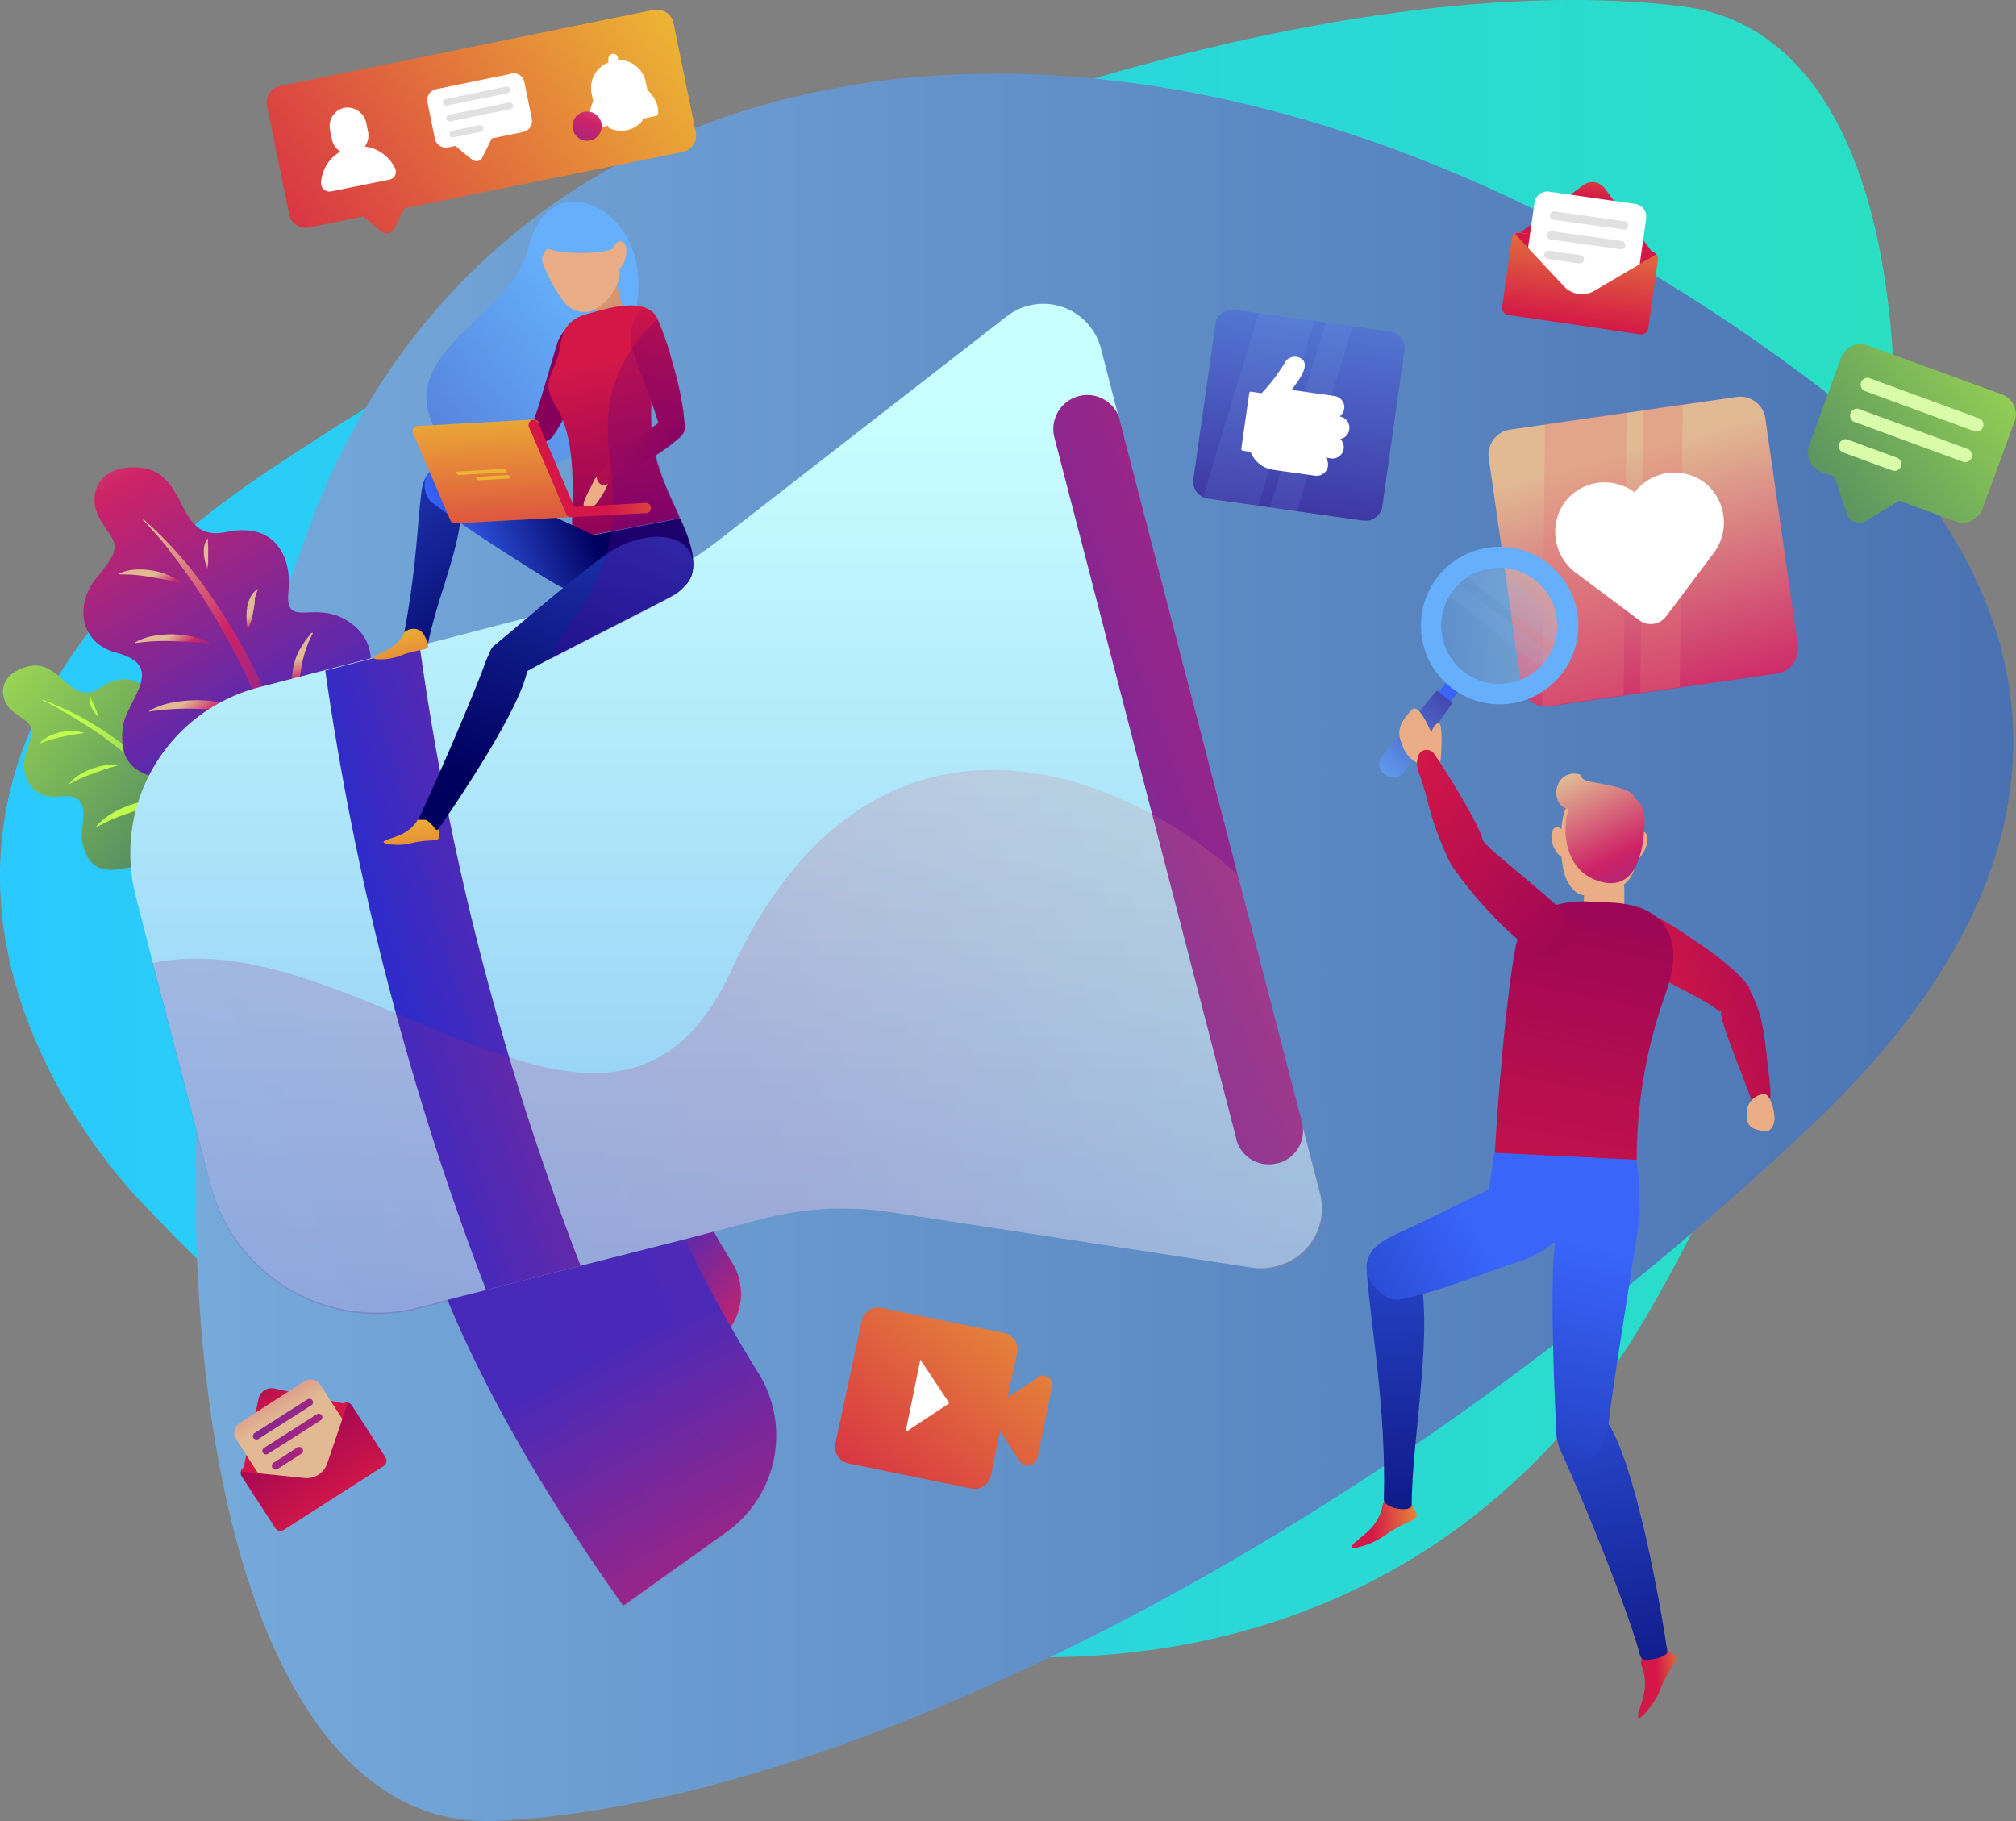 <svg id="Слой_1" data-name="Слой 1" xmlns="http://www.w3.org/2000/svg" xmlns:xlink="http://www.w3.org/1999/xlink" viewBox="0 0 208.31 188.17"><rect x="0" y="0" width="208.31" height="188.17" fill="#808080" stroke="none"/><defs><style>.cls-1{fill:none;}.cls-2{fill:url(#Degradado_sin_nombre_36);}.cls-3{fill:url(#Безымянный_градиент_12);}.cls-4{fill:url(#Безымянный_градиент_27);}.cls-5{fill:url(#Безымянный_градиент_27-2);}.cls-6{fill:url(#Безымянный_градиент_27-3);}.cls-7{fill:url(#Безымянный_градиент_27-4);}.cls-8{fill:url(#Безымянный_градиент_27-5);}.cls-9{fill:url(#Безымянный_градиент_27-6);}.cls-10{fill:url(#Безымянный_градиент_27-7);}.cls-11{fill:url(#Безымянный_градиент_27-8);}.cls-12{fill:url(#Безымянный_градиент_74);}.cls-13{fill:url(#Безымянный_градиент_74-2);}.cls-14{fill:url(#Безымянный_градиент_74-3);}.cls-15{fill:url(#Безымянный_градиент_74-4);}.cls-16{fill:url(#Безымянный_градиент_74-5);}.cls-17{fill:url(#Безымянный_градиент_74-6);}.cls-18{fill:url(#Безымянный_градиент_74-7);}.cls-19{fill:url(#Безымянный_градиент_74-8);}.cls-20{fill:url(#Безымянный_градиент_74-9);}.cls-21{fill:#e27575;}.cls-21,.cls-65,.cls-72{opacity:0.3;}.cls-21,.cls-28,.cls-30,.cls-65,.cls-72{isolation:isolate;}.cls-22{fill:#fff;}.cls-23{fill:url(#Безымянный_градиент_18);}.cls-24{fill:url(#Безымянный_градиент_37);}.cls-25{fill:url(#Безымянный_градиент_61);}.cls-26{fill:url(#Безымянный_градиент_37-2);}.cls-27{fill:url(#Безымянный_градиент_37-3);}.cls-28{opacity:0.2;fill:url(#Безымянный_градиент_74-10);}.cls-29{fill:url(#Безымянный_градиент_62);}.cls-30{fill:#91c1fd;opacity:0.1;}.cls-31{fill:url(#Безымянный_градиент_65);}.cls-32{fill:#e1e1e1;}.cls-33{fill:url(#Безымянный_градиент_74-11);}.cls-34{fill:url(#Безымянный_градиент_27-9);}.cls-35{fill:#d8fcaa;}.cls-36{fill:url(#Безымянный_градиент_65-2);}.cls-37{fill:url(#Безымянный_градиент_65-3);}.cls-38{fill:url(#Безымянный_градиент_65-4);}.cls-39{fill:url(#Безымянный_градиент_73);}.cls-40{fill:url(#Безымянный_градиент_73-2);}.cls-41{fill:url(#Безымянный_градиент_73-3);}.cls-42{fill:url(#Безымянный_градиент_74-12);}.cls-43{fill:url(#Безымянный_градиент_37-4);}.cls-44{fill:url(#Безымянный_градиент_37-5);}.cls-45{fill:url(#Безымянный_градиент_37-6);}.cls-46{fill:url(#Безымянный_градиент_65-5);}.cls-47{fill:url(#Безымянный_градиент_62-2);}.cls-48{fill:url(#Безымянный_градиент_73-4);}.cls-49{fill:url(#Безымянный_градиент_73-5);}.cls-50{fill:#d49573;}.cls-51{fill:url(#Безымянный_градиент_73-6);}.cls-52{fill:#ebad85;}.cls-53{fill:url(#Безымянный_градиент_73-7);}.cls-54{fill:url(#Безымянный_градиент_73-8);}.cls-55{fill:url(#Безымянный_градиент_65-6);}.cls-56{fill:url(#Безымянный_градиент_65-7);}.cls-57{fill:url(#Безымянный_градиент_62-3);}.cls-58{fill:url(#Безымянный_градиент_62-4);}.cls-59{fill:url(#Безымянный_градиент_71);}.cls-60{fill:url(#Безымянный_градиент_71-2);}.cls-61{fill:url(#Безымянный_градиент_71-3);}.cls-62{fill:url(#Безымянный_градиент_71-4);}.cls-63{fill:url(#Безымянный_градиент_71-5);}.cls-64{clip-path:url(#clip-path);}.cls-65{fill:url(#Безымянный_градиент_54);}.cls-66{fill:url(#Безымянный_градиент_65-8);}.cls-67{fill:url(#Безымянный_градиент_65-9);}.cls-68{fill:url(#Безымянный_градиент_65-10);}.cls-69{fill:url(#Безымянный_градиент_65-11);}.cls-70{fill:url(#Безымянный_градиент_71-6);}.cls-71{fill:url(#Безымянный_градиент_62-5);}.cls-72{fill:url(#Безымянный_градиент_61-2);}.cls-73{fill:url(#Безымянный_градиент_62-6);}.cls-74{fill:url(#Безымянный_градиент_73-9);}.cls-75{fill:url(#Безымянный_градиент_65-12);}.cls-76{fill:url(#Безымянный_градиент_65-13);}.cls-77{fill:url(#Безымянный_градиент_73-10);}.cls-78{fill:url(#Безымянный_градиент_71-7);}.cls-79{fill:url(#Безымянный_градиент_71-8);}.cls-80{fill:url(#Безымянный_градиент_71-9);}.cls-81{fill:url(#Безымянный_градиент_71-10);}.cls-82{fill:url(#Безымянный_градиент_71-11);}.cls-83{fill:url(#Безымянный_градиент_74-13);}.cls-84{fill:url(#Безымянный_градиент_73-11);}.cls-85{fill:url(#Безымянный_градиент_74-14);}</style><linearGradient id="Degradado_sin_nombre_36" x1="579.69" y1="382.61" x2="775.54" y2="382.61" gradientUnits="userSpaceOnUse"><stop offset="0" stop-color="#2acaff"/><stop offset="1" stop-color="#2adfc3"/></linearGradient><linearGradient id="Безымянный_градиент_12" x1="599.9" y1="394.89" x2="787.72" y2="394.89" gradientUnits="userSpaceOnUse"><stop offset="0" stop-color="#76aadb"/><stop offset="1" stop-color="#4a72b2"/></linearGradient><linearGradient id="Безымянный_градиент_27" x1="1019.97" y1="-23.73" x2="1005.44" y2="14.67" gradientTransform="matrix(0.86, -0.51, -0.51, -0.86, -287.17, 883.62)" gradientUnits="userSpaceOnUse"><stop offset="0" stop-color="#488063"/><stop offset="1" stop-color="#c0ff4c"/></linearGradient><linearGradient id="Безымянный_градиент_27-2" x1="465.98" y1="-20.68" x2="478.08" y2="1.38" gradientTransform="translate(998.26 130.55) rotate(149.33)" xlink:href="#Безымянный_градиент_27"/><linearGradient id="Безымянный_градиент_27-3" x1="474.61" y1="-8.7" x2="476.46" y2="-5.33" gradientTransform="translate(998.26 130.55) rotate(149.33)" xlink:href="#Безымянный_градиент_27"/><linearGradient id="Безымянный_градиент_27-4" x1="476.32" y1="-3.88" x2="477.49" y2="-0.82" gradientTransform="translate(998.26 130.55) rotate(149.33)" xlink:href="#Безымянный_градиент_27"/><linearGradient id="Безымянный_градиент_27-5" x1="471.09" y1="-7.21" x2="471.09" y2="-4.33" gradientTransform="translate(998.26 130.55) rotate(149.33)" xlink:href="#Безымянный_градиент_27"/><linearGradient id="Безымянный_градиент_27-6" x1="473.25" y1="-14.59" x2="475.7" y2="-10.12" gradientTransform="translate(998.26 130.55) rotate(149.33)" xlink:href="#Безымянный_градиент_27"/><linearGradient id="Безымянный_градиент_27-7" x1="468.23" y1="-12.58" x2="468.24" y2="-8.01" gradientTransform="translate(998.26 130.55) rotate(149.33)" xlink:href="#Безымянный_градиент_27"/><linearGradient id="Безымянный_градиент_27-8" x1="472.75" y1="-2.38" x2="473.24" y2="-0.19" gradientTransform="translate(998.26 130.55) rotate(149.33)" xlink:href="#Безымянный_градиент_27"/><linearGradient id="Безымянный_градиент_74" x1="1203.29" y1="119.23" x2="1183" y2="172.87" gradientTransform="matrix(0.99, -0.16, -0.16, -0.99, -557.48, 687.89)" gradientUnits="userSpaceOnUse"><stop offset="0" stop-color="#2f2bc9"/><stop offset="0.65" stop-color="#cd2366"/><stop offset="1" stop-color="#e1b993"/></linearGradient><linearGradient id="Безымянный_градиент_74-2" x1="284.48" y1="121.22" x2="301.38" y2="152.03" gradientTransform="matrix(-0.99, 0.16, -0.16, -0.99, 915.97, 456.18)" xlink:href="#Безымянный_градиент_74"/><linearGradient id="Безымянный_градиент_74-3" x1="296.51" y1="137.96" x2="299.08" y2="142.67" gradientTransform="matrix(-0.99, 0.16, -0.16, -0.99, 915.97, 456.18)" xlink:href="#Безымянный_градиент_74"/><linearGradient id="Безымянный_градиент_74-4" x1="298.36" y1="144.71" x2="299.99" y2="148.98" gradientTransform="matrix(-0.99, 0.16, -0.16, -0.99, 915.97, 456.18)" xlink:href="#Безымянный_градиент_74"/><linearGradient id="Безымянный_градиент_74-5" x1="289.95" y1="139.39" x2="289.96" y2="143.43" gradientTransform="matrix(-0.99, 0.16, -0.16, -0.99, 915.97, 456.18)" xlink:href="#Безымянный_градиент_74"/><linearGradient id="Безымянный_градиент_74-6" x1="294.52" y1="129.79" x2="297.95" y2="136.03" gradientTransform="matrix(-0.99, 0.16, -0.16, -0.99, 915.97, 456.18)" xlink:href="#Безымянный_градиент_74"/><linearGradient id="Безымянный_градиент_74-7" x1="285.77" y1="131.9" x2="285.8" y2="138.29" gradientTransform="matrix(-0.99, 0.16, -0.16, -0.99, 915.97, 456.18)" xlink:href="#Безымянный_градиент_74"/><linearGradient id="Безымянный_градиент_74-8" x1="292.78" y1="146.66" x2="293.47" y2="149.72" gradientTransform="matrix(-0.99, 0.16, -0.16, -0.99, 915.97, 456.18)" xlink:href="#Безымянный_градиент_74"/><linearGradient id="Безымянный_градиент_74-9" x1="1275.43" y1="2.96" x2="1266.07" y2="81.39" gradientTransform="matrix(0.99, -0.14, -0.14, -0.99, -495.53, 601.88)" xlink:href="#Безымянный_градиент_74"/><linearGradient id="Безымянный_градиент_18" x1="1211.02" y1="62.02" x2="1220.9" y2="54.11" gradientTransform="matrix(1, 0, 0, -1, -564.04, 488.36)" gradientUnits="userSpaceOnUse"><stop offset="0" stop-color="#2f2bc9"/><stop offset="0.72" stop-color="#9e2582"/><stop offset="1" stop-color="#cd2366"/></linearGradient><linearGradient id="Безымянный_градиент_37" x1="1206.72" y1="51.74" x2="1223.38" y2="16.84" gradientTransform="matrix(1, 0, 0, -1, -564.04, 488.36)" gradientUnits="userSpaceOnUse"><stop offset="0" stop-color="#2f2bc9"/><stop offset="1" stop-color="#cd2366"/></linearGradient><linearGradient id="Безымянный_градиент_61" x1="1218.78" y1="-2.16" x2="1218.78" y2="150.29" gradientTransform="matrix(1, 0, 0, -1, -564.04, 488.36)" gradientUnits="userSpaceOnUse"><stop offset="0" stop-color="#64a4ec"/><stop offset="1" stop-color="#caffff"/></linearGradient><linearGradient id="Безымянный_градиент_37-2" x1="1223.71" y1="109.13" x2="1306.45" y2="141.47" gradientTransform="matrix(1, 0.03, 0.03, -1, -576.66, 463.07)" xlink:href="#Безымянный_градиент_37"/><linearGradient id="Безымянный_градиент_37-3" x1="1193.06" y1="104.65" x2="1241.71" y2="120.45" gradientTransform="matrix(1, 0.03, 0.03, -1, -576.66, 463.07)" xlink:href="#Безымянный_градиент_37"/><linearGradient id="Безымянный_градиент_74-10" x1="1085.23" y1="18.14" x2="1297.08" y2="105.25" gradientTransform="matrix(1, 0, 0, -1, -564.04, 488.36)" xlink:href="#Безымянный_градиент_74"/><linearGradient id="Безымянный_градиент_62" x1="1315.17" y1="195.9" x2="1314.12" y2="246.63" gradientTransform="matrix(0.99, 0.14, 0.14, -0.99, -618.24, 372.02)" gradientUnits="userSpaceOnUse"><stop offset="0" stop-color="#311087"/><stop offset="1" stop-color="#65affc"/></linearGradient><linearGradient id="Безымянный_градиент_65" x1="1166.75" y1="159.99" x2="1211.03" y2="191.53" gradientTransform="matrix(1, 0, 0, -1, -564.04, 488.36)" gradientUnits="userSpaceOnUse"><stop offset="0" stop-color="#d41747"/><stop offset="1" stop-color="#ecb334"/></linearGradient><linearGradient id="Безымянный_градиент_74-11" x1="1129.75" y1="71.28" x2="1138.83" y2="84.27" gradientTransform="matrix(0.98, -0.2, -0.2, -0.98, -456.63, 614.6)" xlink:href="#Безымянный_градиент_74"/><linearGradient id="Безымянный_градиент_27-9" x1="1387.28" y1="300.95" x2="1413.38" y2="339.06" gradientTransform="matrix(0.94, 0.34, 0.34, -0.94, -646.96, 158.66)" xlink:href="#Безымянный_градиент_27"/><linearGradient id="Безымянный_градиент_65-2" x1="1343.04" y1="234.6" x2="1343.04" y2="242.15" gradientTransform="matrix(0.99, 0.14, 0.14, -0.99, -618.78, 361.63)" xlink:href="#Безымянный_градиент_65"/><linearGradient id="Безымянный_градиент_65-3" x1="1343.05" y1="221.27" x2="1343.05" y2="237.11" gradientTransform="matrix(0.99, 0.14, 0.14, -0.99, -618.78, 361.63)" xlink:href="#Безымянный_градиент_65"/><linearGradient id="Безымянный_градиент_65-4" x1="1343.06" y1="234.6" x2="1343.06" y2="242.15" gradientTransform="matrix(0.99, 0.14, 0.14, -0.99, -618.78, 361.63)" xlink:href="#Безымянный_градиент_65"/><linearGradient id="Безымянный_градиент_73" x1="977.35" y1="-214.76" x2="977.35" y2="-208.06" gradientTransform="matrix(0.84, -0.54, -0.54, -0.84, -328.58, 790.1)" gradientUnits="userSpaceOnUse"><stop offset="0" stop-color="#d41747"/><stop offset="1" stop-color="#86005b"/></linearGradient><linearGradient id="Безымянный_градиент_73-2" x1="977.35" y1="-226.6" x2="977.35" y2="-212.54" xlink:href="#Безымянный_градиент_73"/><linearGradient id="Безымянный_градиент_73-3" x1="977.34" y1="-214.76" x2="977.34" y2="-208.06" xlink:href="#Безымянный_градиент_73"/><linearGradient id="Безымянный_градиент_74-12" x1="1156.57" y1="73.09" x2="1172.88" y2="44.98" gradientTransform="matrix(1, 0, 0, -1, -564.04, 488.36)" xlink:href="#Безымянный_градиент_74"/><linearGradient id="Безымянный_градиент_37-4" x1="1162.05" y1="52.95" x2="1179.87" y2="39.56" xlink:href="#Безымянный_градиент_37"/><linearGradient id="Безымянный_градиент_37-5" x1="1161.68" y1="52.44" x2="1179.48" y2="39.04" xlink:href="#Безымянный_градиент_37"/><linearGradient id="Безымянный_градиент_37-6" x1="1160.28" y1="50.59" x2="1178.1" y2="37.2" xlink:href="#Безымянный_градиент_37"/><linearGradient id="Безымянный_градиент_65-5" x1="1228.23" y1="31.24" x2="1255.86" y2="64.96" xlink:href="#Безымянный_градиент_65"/><linearGradient id="Безымянный_градиент_62-2" x1="1145.57" y1="112.32" x2="1204.6" y2="159.2" gradientTransform="matrix(1, 0, 0, -1, -564.04, 488.36)" xlink:href="#Безымянный_градиент_62"/><linearGradient id="Безымянный_градиент_73-4" x1="197.5" y1="326.81" x2="209.87" y2="337.08" gradientTransform="translate(704.79 779.24) rotate(-154.46)" xlink:href="#Безымянный_градиент_73"/><linearGradient id="Безымянный_градиент_73-5" x1="341.57" y1="0.11" x2="353.95" y2="10.38" gradientTransform="translate(994.81 349.36) rotate(178.28)" xlink:href="#Безымянный_градиент_73"/><linearGradient id="Безымянный_градиент_73-6" x1="1205.99" y1="154.17" x2="1209.52" y2="134.64" gradientTransform="matrix(1, 0, 0, -1, -564.04, 488.36)" xlink:href="#Безымянный_градиент_73"/><linearGradient id="Безымянный_градиент_73-7" x1="1155.67" y1="72.72" x2="1148.8" y2="55.6" gradientTransform="matrix(0.98, -0.19, -0.19, -0.98, -472.04, 617.9)" xlink:href="#Безымянный_градиент_73"/><linearGradient id="Безымянный_градиент_73-8" x1="551.78" y1="-71.15" x2="546.97" y2="-83.14" gradientTransform="matrix(0.23, -0.97, -0.97, -0.23, 443.15, 858.98)" xlink:href="#Безымянный_градиент_73"/><linearGradient id="Безымянный_градиент_65-6" x1="399.65" y1="32.06" x2="400.73" y2="45.35" gradientTransform="translate(1021.82 330.3) rotate(169.03)" xlink:href="#Безымянный_градиент_65"/><linearGradient id="Безымянный_градиент_65-7" x1="413.61" y1="24.19" x2="414.68" y2="37.48" gradientTransform="translate(1038.79 393.77) rotate(176.57)" xlink:href="#Безымянный_градиент_65"/><linearGradient id="Безымянный_градиент_62-3" x1="345.29" y1="-66.37" x2="404.32" y2="-19.48" gradientTransform="matrix(-0.92, 0.4, -0.4, -0.92, 1055.94, 155.14)" xlink:href="#Безымянный_градиент_62"/><linearGradient id="Безымянный_градиент_62-4" x1="346.35" y1="-67.7" x2="405.39" y2="-20.82" gradientTransform="matrix(-0.92, 0.4, -0.4, -0.92, 1055.94, 155.14)" xlink:href="#Безымянный_градиент_62"/><linearGradient id="Безымянный_градиент_71" x1="1276.49" y1="545.97" x2="1238.79" y2="549.73" gradientTransform="matrix(0.74, 0.67, 0.67, -0.74, -677.72, -87.48)" gradientUnits="userSpaceOnUse"><stop offset="0" stop-color="#00005f"/><stop offset="1" stop-color="#3965fb"/></linearGradient><linearGradient id="Безымянный_градиент_71-2" x1="1145.45" y1="47.3" x2="1131.29" y2="44.54" gradientTransform="matrix(0.98, -0.19, -0.19, -0.98, -472.04, 617.9)" xlink:href="#Безымянный_градиент_71"/><linearGradient id="Безымянный_градиент_71-3" x1="1144.06" y1="54.39" x2="1129.9" y2="51.62" gradientTransform="matrix(0.98, -0.19, -0.19, -0.98, -472.04, 617.9)" xlink:href="#Безымянный_градиент_71"/><linearGradient id="Безымянный_градиент_71-4" x1="1125.01" y1="28.98" x2="1155.84" y2="77.74" gradientTransform="matrix(0.98, -0.19, -0.19, -0.98, -472.04, 617.9)" xlink:href="#Безымянный_градиент_71"/><linearGradient id="Безымянный_градиент_71-5" x1="1130.32" y1="25.63" x2="1161.14" y2="74.39" gradientTransform="matrix(0.98, -0.19, -0.19, -0.98, -472.04, 617.9)" xlink:href="#Безымянный_градиент_71"/><clipPath id="clip-path" transform="translate(-579.69 -296.99)"><path class="cls-1" d="M650,350.56c-.08-.25-1.14-2.56-1.27-2.85a17.33,17.33,0,0,1-.86-2.31c-.14-.44-.27-.87-.39-1.33a20.23,20.23,0,0,0,2.53-1.88,1.4,1.4,0,0,0,.32-.47.73.73,0,0,0,.12-.35v-.21h0a26.55,26.55,0,0,0-1.29-6.76,31.42,31.42,0,0,0-1.49-4.35,1.6,1.6,0,0,0-.72-.86,2.89,2.89,0,0,0-1.45-.52c.49-3.78-.07-7-3-9.49-1.74-1.46-6.52-3.12-8.24,3.58S621.44,333,624.19,340.33a7.71,7.71,0,0,0,3.93,4.15l-.22.11a4.69,4.69,0,0,0-.75,0c-.75.1-1.11.62-1,.81l.06.1a3.61,3.61,0,0,0-.8-.13,1.41,1.41,0,0,0-.81.09,1.44,1.44,0,0,0-.87.75,3.78,3.78,0,0,0-.5,1.53c-.49,3.77-.46,7.41-1.78,14.62h0a.16.16,0,0,1,0,.1,3.85,3.85,0,0,1-1.35,1.48c-.76.54-2.5,1.05-1.46,1.19a6,6,0,0,0,2.73-.49,14.11,14.11,0,0,1,1.81-.46c.69-.13.87-.2.75-.66h0c.87-4.28,2.76-8.56,3.3-12.49,3.18,2.2,7.52,5,9.47,6.13a13,13,0,0,0,1.17.61c-2.67,2.19-5.54,4.65-7.13,6a1.78,1.78,0,0,0-.5.87,4.09,4.09,0,0,0-.36.8c-1.26,3.58-5.53,13.35-7.05,16.38h0a.51.51,0,0,0-.09.13,3.74,3.74,0,0,1-1.53,1.31c-.82.43-2.6.72-1.6,1a6.17,6.17,0,0,0,2.77-.12,10.63,10.63,0,0,1,1.86-.23c.92-.06.92-.12.74-1.15v-.09c1.39-2,8.19-11.91,9.12-16.23l.24-.12c2-1.19,13.55-6.95,14.64-7.6a6,6,0,0,0,1.48-1.17C651.32,356.73,652,355,650,350.56Zm-2.21-9.87c-.24.17-.49.36-.76.58v-2.86C647.33,339.38,647.6,340.15,647.75,340.69Zm2.1,9.9-1,.2Zm-1.82.35-.37.06Zm-3.79.72.82-.15Zm-16.38-5.5.23-.1c.46.08.81-.37,2-.86a12,12,0,0,0,8.64-1.05,56.59,56.59,0,0,1,.11,7.13C635,349.54,629.51,347,627.86,346.16Z"/></clipPath><linearGradient id="Безымянный_градиент_54" x1="516.83" y1="611.92" x2="637.01" y2="538.08" gradientTransform="matrix(0.49, -0.68, 0.48, 0.42, 103.34, 523.98)" gradientUnits="userSpaceOnUse"><stop offset="0" stop-color="#0000fa"/><stop offset="1" stop-color="#86005b"/></linearGradient><linearGradient id="Безымянный_градиент_65-8" x1="1172.9" y1="98.86" x2="1172.9" y2="119.33" gradientTransform="matrix(1, -0.06, -0.06, -1, -535.38, 528.45)" xlink:href="#Безымянный_градиент_65"/><linearGradient id="Безымянный_градиент_65-9" x1="1184.46" y1="112.33" x2="1200.47" y2="112.33" gradientTransform="matrix(1, -0.06, -0.06, -1, -535.38, 528.45)" xlink:href="#Безымянный_градиент_65"/><linearGradient id="Безымянный_градиент_65-10" x1="1171.54" y1="103.7" x2="1171.54" y2="111.65" gradientTransform="matrix(1, -0.06, -0.06, -1, -1115.06, 231.46)" xlink:href="#Безымянный_градиент_65"/><linearGradient id="Безымянный_градиент_65-11" x1="1172.72" y1="103.71" x2="1172.72" y2="111.65" gradientTransform="matrix(1, -0.06, -0.06, -1, -1115.06, 231.46)" xlink:href="#Безымянный_градиент_65"/><linearGradient id="Безымянный_градиент_71-6" x1="1259.55" y1="72.7" x2="1256.37" y2="69.41" gradientTransform="matrix(0.71, 0.71, 0.71, -0.71, -211.56, -470.89)" xlink:href="#Безымянный_градиент_71"/><linearGradient id="Безымянный_градиент_62-5" x1="1078.38" y1="928.87" x2="1094.99" y2="918.5" gradientTransform="matrix(-0.14, 0.99, 0.99, 0.14, -35.22, -833.79)" xlink:href="#Безымянный_градиент_62"/><linearGradient id="Безымянный_градиент_61-2" x1="1258.32" y1="75.59" x2="1272.45" y2="75.59" gradientTransform="matrix(0.99, -0.13, -0.13, -0.99, -508.92, 601.06)" xlink:href="#Безымянный_градиент_61"/><linearGradient id="Безымянный_градиент_62-6" x1="1053.67" y1="914.76" x2="1068.14" y2="924.31" gradientTransform="matrix(-0.14, 0.99, 0.99, 0.14, -35.22, -833.79)" xlink:href="#Безымянный_градиент_62"/><linearGradient id="Безымянный_градиент_73-9" x1="1292.41" y1="58.04" x2="1320.91" y2="64.27" gradientTransform="matrix(1, -0.06, -0.06, -1, -538.71, 538.34)" xlink:href="#Безымянный_градиент_73"/><linearGradient id="Безымянный_градиент_65-12" x1="1260.51" y1="8.42" x2="1267.42" y2="8.42" gradientTransform="matrix(1, -0.06, -0.06, -1, -538.71, 538.34)" xlink:href="#Безымянный_градиент_65"/><linearGradient id="Безымянный_градиент_65-13" x1="1289.05" y1="-9.83" x2="1293.33" y2="-9.83" gradientTransform="matrix(1, -0.06, -0.06, -1, -538.71, 538.34)" xlink:href="#Безымянный_градиент_65"/><linearGradient id="Безымянный_градиент_73-10" x1="1277.9" y1="30.5" x2="1292.66" y2="85.52" gradientTransform="matrix(1, -0.06, -0.06, -1, -538.71, 538.34)" xlink:href="#Безымянный_градиент_73"/><linearGradient id="Безымянный_градиент_71-7" x1="1437.09" y1="23.7" x2="1437.09" y2="86.84" gradientTransform="matrix(1, 0.05, 0.05, -1, -698.62, 441.55)" xlink:href="#Безымянный_градиент_71"/><linearGradient id="Безымянный_градиент_71-8" x1="1373.45" y1="-79.28" x2="1373.45" y2="-16.15" gradientTransform="matrix(0.98, -0.18, -0.18, -0.98, -613.23, 656.82)" xlink:href="#Безымянный_градиент_71"/><linearGradient id="Безымянный_градиент_71-9" x1="1479.95" y1="114.66" x2="1479.95" y2="177.8" gradientTransform="matrix(0.97, 0.23, 0.23, -0.97, -735.74, 256.83)" xlink:href="#Безымянный_градиент_71"/><linearGradient id="Безымянный_градиент_71-10" x1="1312.37" y1="-409.2" x2="1312.37" y2="-346.72" gradientTransform="matrix(1, -0.03, -0.03, -1, -597.99, 99.06)" xlink:href="#Безымянный_градиент_71"/><linearGradient id="Безымянный_градиент_71-11" x1="406.76" y1="1605.35" x2="406.76" y2="1656.31" gradientTransform="matrix(0.47, 0.88, 0.88, -0.47, -914.33, 848.58)" xlink:href="#Безымянный_градиент_71"/><linearGradient id="Безымянный_градиент_74-13" x1="1449.21" y1="113.6" x2="1435.85" y2="137.24" gradientTransform="matrix(1, 0.05, 0.05, -1, -698.62, 441.55)" xlink:href="#Безымянный_градиент_74"/><linearGradient id="Безымянный_градиент_73-11" x1="1267.11" y1="85.2" x2="1294.03" y2="60.17" gradientTransform="matrix(1, -0.06, -0.06, -1, -538.71, 538.34)" xlink:href="#Безымянный_градиент_73"/><linearGradient id="Безымянный_градиент_74-14" x1="1448.76" y1="113.35" x2="1435.39" y2="136.98" gradientTransform="matrix(1, 0.05, 0.05, -1, -698.62, 441.55)" xlink:href="#Безымянный_градиент_74"/></defs><title>about-perfomance-new</title><path class="cls-2" d="M594.57,421.47s-40.92-40,12.95-75.92,112.1-52.15,146-47.9,25.38,86-3.89,135.65S650,480.22,594.57,421.47Z" transform="translate(-579.69 -296.99)"/><path class="cls-3" d="M766.8,336.34s47.07,32.57,0,77-101.73,70.26-135.89,71.78-39.48-80.47-19-134.38S702.27,287.75,766.8,336.34Z" transform="translate(-579.69 -296.99)"/><path class="cls-4" d="M582.08,366c-2.73,1-2.38,3.28-1.22,4.34,1.64,1.5,2.73,1,1.58,4.26-.87,2.42.51,5,3.32,4.69,3.94-.48,2,3,2.46,4.83.87,3.84,3.56,2.89,8.08,1.66a9.41,9.41,0,0,0,7.44-8.14c.53-3.06.17-5.76-2.22-6.6-3.47-1.22-4.72,2.41-5.55-.71-.5-1.88-2.47-4.55-5.86-2.3S586,364.53,582.08,366Z" transform="translate(-579.69 -296.99)"/><path class="cls-5" d="M603.33,385.76l-.58-.87-1.17-1.69c-.4-.55-.86-1.08-1.26-1.62l-.65-.81c-.21-.26-.45-.51-.67-.78-.46-.5-.87-1-1.38-1.52a44.77,44.77,0,0,0-6.26-5.33,31.3,31.3,0,0,0-7.25-3.84v.08c.31.13.62.28.92.44s.61.31.87.48.6.33.87.5.59.34.87.53c.57.36,1.15.72,1.74,1.12l.86.57.81.61.81.61.78.64.79.64c.26.21.5.45.76.68l.74.68.38.33.37.35,1.43,1.44c.46.48.87,1,1.37,1.48.22.25.46.5.68.76s.42.53.63.78c.43.53.87,1,1.3,1.57s.8,1.09,1.21,1.63l.6.82" transform="translate(-579.69 -296.99)"/><path class="cls-6" d="M592,376a4.72,4.72,0,0,0-1.45.07,5.63,5.63,0,0,0-.69.14l-.69.21a8,8,0,0,0-1.28.63,4.17,4.17,0,0,0-1.1,1v0a14.39,14.39,0,0,1,2.53-1.14,24.48,24.48,0,0,1,2.67-.87Z" transform="translate(-579.69 -296.99)"/><path class="cls-7" d="M588.38,372.71a3.32,3.32,0,0,0-1.21-.17h-.6l-.59.09a5.59,5.59,0,0,0-1.13.39,3.25,3.25,0,0,0-1,.71v.06a10.79,10.79,0,0,1,2.23-.66,19.58,19.58,0,0,1,2.29-.4Z" transform="translate(-579.69 -296.99)"/><path class="cls-8" d="M594.23,374a3.57,3.57,0,0,0,0-.8,4,4,0,0,0-.11-.71c0-.22,0-.21-.07-.33v-.32a3,3,0,0,1,0-.73h0a1.41,1.41,0,0,0-.3.72,2.28,2.28,0,0,0,0,.78,4.38,4.38,0,0,0,.57,1.44Z" transform="translate(-579.69 -296.99)"/><path class="cls-9" d="M596.51,379.74a6.52,6.52,0,0,0-1.92.07c-.31.05-.61.12-.92.19a6.67,6.67,0,0,0-.86.29,9.43,9.43,0,0,0-1.74.87,5.51,5.51,0,0,0-1.46,1.26v.06A18.85,18.85,0,0,1,593,381a37,37,0,0,1,3.53-1.11Z" transform="translate(-579.69 -296.99)"/><path class="cls-10" d="M599.16,377.32a6.89,6.89,0,0,0-.22-2,8.34,8.34,0,0,1-.19-2v-.52c0-.18,0-.25-.08-.13a1.06,1.06,0,0,0-.09.25c0,.15-.1.3-.13.45a6.83,6.83,0,0,0-.17,1,4.9,4.9,0,0,0,.79,3Z" transform="translate(-579.69 -296.99)"/><path class="cls-11" d="M589.8,371a2.43,2.43,0,0,0-.17-.6c-.07-.18-.15-.34-.22-.51s-.16-.31-.22-.46a2.25,2.25,0,0,1-.17-.54h0a1.08,1.08,0,0,0-.07.59,2.21,2.21,0,0,0,.17.57,4.55,4.55,0,0,0,.69,1Z" transform="translate(-579.69 -296.99)"/><path class="cls-12" d="M593.63,345.27c-4.06-.07-4.76,3.06-3.79,5,1.37,2.79,3.06,2.66-.11,6.34-2.34,2.72-1.88,6.8,1.95,7.81,5.35,1.38,1.11,4.92.73,7.56-.78,5.44,3.16,5.56,9.66,6.26,6.68.7,10.79-1.8,13.83-6.82,2.25-3.7,3.15-7.39.47-9.71-3.85-3.32-7.37.74-6.86-3.75.3-2.69-.87-7.17-6.45-6S599.48,345.37,593.63,345.27Z" transform="translate(-579.69 -296.99)"/><path class="cls-13" d="M611.22,381.81l-.33-1.4-.66-2.79c-.25-.93-.55-1.84-.82-2.76l-.42-1.38c-.15-.45-.33-.86-.49-1.35-.34-.87-.67-1.8-1-2.68A60.46,60.46,0,0,0,602,359.33a42.75,42.75,0,0,0-7.48-8.68l-.06.08c.34.34.66.69,1,1.06l.94,1.07c.3.37.61.73.87,1.11s.6.74.87,1.13c.55.77,1.12,1.52,1.64,2.32l.79,1.17.75,1.21.74,1.21.69,1.23.7,1.23c.23.41.42.87.64,1.26s.43.87.63,1.26l.33.63c.1.21.19.44.28.65l1.14,2.6c.36.87.69,1.74,1,2.61.17.44.35.86.5,1.32s.28.86.43,1.35c.29.87.61,1.79.87,2.69s.49,1.83.74,2.75l.38,1.37" transform="translate(-579.69 -296.99)"/><path class="cls-14" d="M601.45,363.43a7.09,7.09,0,0,0-1.91-.66c-.32-.07-.65-.13-1-.17s-.66-.05-1-.07a12,12,0,0,0-2,.16,5.89,5.89,0,0,0-1.92.69v.07a19.35,19.35,0,0,1,3.88-.21,36.12,36.12,0,0,1,3.89.26Z" transform="translate(-579.69 -296.99)"/><path class="cls-15" d="M598.41,357.22a5.44,5.44,0,0,0-1.49-.87,7.3,7.3,0,0,0-.79-.26c-.27-.07-.54-.12-.81-.17a7.77,7.77,0,0,0-1.67-.08,4.49,4.49,0,0,0-1.68.43v.07a15.83,15.83,0,0,1,3.23.27,31.44,31.44,0,0,1,3.18.65Z" transform="translate(-579.69 -296.99)"/><path class="cls-16" d="M605.38,361.87a6.08,6.08,0,0,0,.35-1.07c.08-.34.15-.66.2-1,0-.16.05-.31.08-.46v-.23a.54.54,0,0,0,0-.22,5.65,5.65,0,0,1,.33-1v-.05a2,2,0,0,0-.74.79,3.39,3.39,0,0,0-.35,1,6.59,6.59,0,0,0,0,2.17Z" transform="translate(-579.69 -296.99)"/><path class="cls-17" d="M605.42,370.51a9.12,9.12,0,0,0-2.53-.86c-.43-.11-.87-.15-1.31-.22s-.86-.06-1.31-.09a14.18,14.18,0,0,0-2.6.21,8,8,0,0,0-2.55.87v.09a26.13,26.13,0,0,1,5.15-.27,49.3,49.3,0,0,1,5.16.34Z" transform="translate(-579.69 -296.99)"/><path class="cls-18" d="M610.09,368.71a9.59,9.59,0,0,0,.74-2.74,12.14,12.14,0,0,1,.77-2.69c.1-.22.2-.44.32-.66s.11-.33-.06-.21a1.54,1.54,0,0,0-.23.29,5.08,5.08,0,0,0-.41.51c-.26.39-.51.79-.73,1.2a7,7,0,0,0-.48,4.34Z" transform="translate(-579.69 -296.99)"/><path class="cls-19" d="M601.12,355.75a3.66,3.66,0,0,0,.08-.87v-1.5a2.93,2.93,0,0,1,0-.78h0a1.57,1.57,0,0,0-.39.73,3.19,3.19,0,0,0-.06.87,5.58,5.58,0,0,0,.39,1.61Z" transform="translate(-579.69 -296.99)"/><path class="cls-20" d="M762.09,340.15l3.36,23.44a2.61,2.61,0,0,1-2.19,3l-23.45,3.37a2.49,2.49,0,0,1-.77,0h0a2.61,2.61,0,0,1-2.16-2.2l-3.36-23.44a2.61,2.61,0,0,1,2.2-2.94L759.17,338A2.61,2.61,0,0,1,762.09,340.15Z" transform="translate(-579.69 -296.99)"/><path class="cls-21" d="M747.76,339.59l-.3,29.21-7.65,1.11a2.49,2.49,0,0,1-.77,0l.29-29.1Z" transform="translate(-579.69 -296.99)"/><polygon class="cls-21" points="173.87 41.77 173.57 70.98 169.49 71.57 169.77 42.36 173.87 41.77"/><path class="cls-22" d="M756,347a5.16,5.16,0,0,0-7.25.67l-.15.2a5.16,5.16,0,0,0-7.22,1l-.14.2a5.27,5.27,0,0,0,1.29,7.11l6.52,4.88a2,2,0,0,0,2.82-.41h0l4.89-6.51A5.26,5.26,0,0,0,756,347Z" transform="translate(-579.69 -296.99)"/><path class="cls-23" d="M655.18,434.12a5.9,5.9,0,0,1-1.49,1.5l-5.32,3.81a91.13,91.13,0,0,1-7.35-12,40.71,40.71,0,0,1-3-7.35.72.72,0,0,0-.08-.28l12.16-2.9a39.48,39.48,0,0,0,3.33,7.31c.54,1,1.16,2.05,1.89,3.2A6.14,6.14,0,0,1,655.18,434.12Z" transform="translate(-579.69 -296.99)"/><path class="cls-24" d="M654.74,455.28l-10.65,7.6c-10-14.05-15.39-24.84-18.14-31.56a55.71,55.71,0,0,1-2.67-7.74l3.85-.87,9.79-2.33,1.12-.27,9.55-2.27v-.11a54.4,54.4,0,0,0,2.88,7.29c1.15,2.48,2.7,5.53,4.78,9.14q1.26,2.22,2.81,4.71A12.22,12.22,0,0,1,654.74,455.28Z" transform="translate(-579.69 -296.99)"/><path class="cls-25" d="M709.33,428l-37.46-5.75a33,33,0,0,0-13.41.67l-5,1.32-3,.79L641,427.43l-1.34.34-9.76,2.51-3.94,1-2.92.76a17.72,17.72,0,0,1-21.59-12.69l-6-23-1.73-6.75a17.71,17.71,0,0,1,12.7-21.59l6.89-1.79,9.76-2.53,18.75-4.86a33.39,33.39,0,0,0,12-5.92l29.93-23.26a6.14,6.14,0,0,1,8.61,1.13,6.23,6.23,0,0,1,1.08,2.19l1.92,7.44,12.16,46.89,8.58,33.08a6.12,6.12,0,0,1-4.5,7.41A6,6,0,0,1,709.33,428Z" transform="translate(-579.69 -296.99)"/><path class="cls-26" d="M691.14,337.92h0a3.48,3.48,0,0,1,4.26,2.45v.07l18.81,72.48a3.46,3.46,0,0,1-2.45,4.25l-.06,0h0a3.47,3.47,0,0,1-4.26-2.44l0-.07-18.81-72.5A3.52,3.52,0,0,1,691.14,337.92Z" transform="translate(-579.69 -296.99)"/><path class="cls-27" d="M639.68,427.76l-9.76,2.52a296.16,296.16,0,0,1-16.62-64l9.76-2.53A285.81,285.81,0,0,0,639.68,427.76Z" transform="translate(-579.69 -296.99)"/><path class="cls-28" d="M709.33,428l-37.46-5.75a33,33,0,0,0-13.41.67l-5,1.32c.54,1,1.17,2,1.89,3.2a6.16,6.16,0,0,1-.14,6.73q1.26,2.21,2.81,4.7a12.23,12.23,0,0,1-3.25,16.5L644.09,463c-10-14.06-15.39-24.85-18.14-31.56l-2.92.75a17.71,17.71,0,0,1-21.59-12.69l-6-23c8-1.73,16.7,1.65,25.1,5.16,4,1.67,8,3.39,11.72,4.57,9.33,3,17.55,2.78,22.93-8.86,11.46-24.75,30.17-23.49,43.47-16.29a44.36,44.36,0,0,1,8.91,6.28h0l8.59,33.09a6.13,6.13,0,0,1-4.39,7.47A6,6,0,0,1,709.33,428Z" transform="translate(-579.69 -296.99)"/><path class="cls-29" d="M724.8,333.26l-2.27,16a1.73,1.73,0,0,1-1.93,1.52h-.08l-16-2.27a1.85,1.85,0,0,1-.52-.16h0a1.74,1.74,0,0,1-1-1.85l2.28-16a1.73,1.73,0,0,1,1.93-1.51h.08l16,2.26a1.73,1.73,0,0,1,1.52,1.93A.22.22,0,0,1,724.8,333.26Z" transform="translate(-579.69 -296.99)"/><path class="cls-30" d="M715.49,330.15l-5.77,19.1-5.21-.75a1.5,1.5,0,0,1-.51-.15l5.76-19.05Z" transform="translate(-579.69 -296.99)"/><polygon class="cls-30" points="139.77 33.73 134 52.85 131.2 52.46 136.98 33.33 139.77 33.73"/><path class="cls-22" d="M714.18,334.07a1.19,1.19,0,0,0-1.65.26,18.08,18.08,0,0,1-2.48,3.29l-1.09-.16a.17.17,0,0,0-.19.15l-.82,5.75a.19.19,0,0,0,.15.2l.81.11a2.93,2.93,0,0,0,2.32,1.86l.48.07,3.16.44.7.1a1.18,1.18,0,0,0,1.34-1,1.15,1.15,0,0,0-.24-.86l.51.07a1.17,1.17,0,0,0,1-2,1.14,1.14,0,0,0,.93-1,1.17,1.17,0,0,0-1-1.33h0a1.17,1.17,0,0,0-.52-2.11h0l-4.44-.64C713.93,336.24,715.1,334.7,714.18,334.07Z" transform="translate(-579.69 -296.99)"/><path class="cls-31" d="M647.27,298l-38.65,7.88a1.74,1.74,0,0,0-1.35,2l2.31,11.29a1.73,1.73,0,0,0,2,1.33l3.81-.77,1.85-.37c.42.35,1.48,1.26,1.91,1.59a.87.87,0,0,0,1.21-.23l0,0c.27-.47.86-1.74,1.14-2.21l9.41-1.92,19.33-3.9a1.74,1.74,0,0,0,1.35-2l-2.3-11.29a1.74,1.74,0,0,0-2-1.38Z" transform="translate(-579.69 -296.99)"/><path class="cls-22" d="M617.39,312.13a1.92,1.92,0,0,0,.33-1.52l-.18-.92a2,2,0,0,0-2.2-1.57,1.91,1.91,0,0,0-1.56,2.21v.05l.21,1a1.88,1.88,0,0,0,.87,1.27,4,4,0,0,0-2,3.25.87.87,0,0,0,.86.88h.13l6.08-1.23a.81.81,0,0,0,.65-.95.66.66,0,0,0-.06-.2A4,4,0,0,0,617.39,312.13Z" transform="translate(-579.69 -296.99)"/><path class="cls-22" d="M632.48,304.62l-7.71,1.58a1.15,1.15,0,0,0-.91,1.36h0l.77,3.79a1.18,1.18,0,0,0,1.38.87l.75-.15s1.26,1.09,1.74,1.42a.69.69,0,0,0,1-.15l0-.05c.27-.48,1-2,1-2l3.23-.66a1.17,1.17,0,0,0,.91-1.38l-.77-3.79a1.15,1.15,0,0,0-1.37-.88Z" transform="translate(-579.69 -296.99)"/><path class="cls-32" d="M632.13,306.62l-6.25,1.28a.36.36,0,0,1-.41-.27.34.34,0,0,1,.27-.41l6.25-1.28a.36.36,0,0,1,.41.27.35.35,0,0,1-.26.41Z" transform="translate(-579.69 -296.99)"/><path class="cls-32" d="M632.47,308.26l-6.26,1.28a.34.34,0,0,1-.4-.27.35.35,0,0,1,.25-.41h0l6.25-1.28a.37.37,0,0,1,.41.27A.36.36,0,0,1,632.47,308.26Z" transform="translate(-579.69 -296.99)"/><path class="cls-32" d="M629.37,310.61l-2.83.57a.35.35,0,0,1-.4-.27.34.34,0,0,1,.27-.41l2.82-.57a.35.35,0,0,1,.41.27A.37.37,0,0,1,629.37,310.61Z" transform="translate(-579.69 -296.99)"/><path class="cls-22" d="M647.69,308.21a3.54,3.54,0,0,0-1.11-1.93l-.16-.81a2.85,2.85,0,0,0-2.87-2.28V303a.5.5,0,1,0-1,.09.43.43,0,0,0,0,.11l0,.24a2.83,2.83,0,0,0-1.73,3.21l.16.82h0a3.56,3.56,0,0,0-.31,2.18l.07.36a.35.35,0,0,0,.39.26l1.39-.29a.27.27,0,0,0,.16.26,2.85,2.85,0,0,0,3.31-.67.27.27,0,0,0,.05-.31l1.39-.28a.33.33,0,0,0,.26-.39Z" transform="translate(-579.69 -296.99)"/><path class="cls-33" d="M641.83,309.7a1.51,1.51,0,1,1-1.78-1.16h0A1.52,1.52,0,0,1,641.83,309.7Z" transform="translate(-579.69 -296.99)"/><path class="cls-34" d="M786.6,337.76l-13.89-5.07a2.18,2.18,0,0,0-2.8,1.29l-3.28,9a2.17,2.17,0,0,0,1.29,2.79h0l1.34.5s.94,3,1.32,3.93a1.31,1.31,0,0,0,1.7.71.31.31,0,0,0,.1-.05c.87-.48,3.55-2.14,3.55-2.14l5.8,2.14a2.19,2.19,0,0,0,2.8-1.29v0l3.31-9A2.19,2.19,0,0,0,786.6,337.76Z" transform="translate(-579.69 -296.99)"/><path class="cls-35" d="M783.69,341.54l-11.21-4.11a.71.71,0,1,1,.37-1.38l.12.05,11.2,4.11a.7.7,0,0,1,.42.91.69.69,0,0,1-.9.42Z" transform="translate(-579.69 -296.99)"/><path class="cls-35" d="M782.52,344.7l-11.2-4.11a.71.71,0,0,1-.42-.91.7.7,0,0,1,.91-.42l11.2,4.12a.7.7,0,0,1,.42.87.71.71,0,0,1-.89.46Z" transform="translate(-579.69 -296.99)"/><path class="cls-35" d="M775.21,345.6l-5.05-1.85a.7.7,0,0,1-.42-.91.69.69,0,0,1,.9-.42l5.06,1.86a.7.7,0,1,1-.49,1.32Z" transform="translate(-579.69 -296.99)"/><path class="cls-36" d="M745.48,316.43l5.51,7.39-15.07-2.15,7.36-5.55a1.57,1.57,0,0,1,2.2.31Z" transform="translate(-579.69 -296.99)"/><path class="cls-37" d="M751,323.84l-1,7.08a.72.72,0,0,1-.82.61l-13.67-2a.74.74,0,0,1-.61-.82l1-7.09a.66.66,0,0,1,.3-.49.75.75,0,0,1,.5-.12L750.38,323a.72.72,0,0,1,.45.26A.76.76,0,0,1,751,323.84Z" transform="translate(-579.69 -296.99)"/><path class="cls-38" d="M750.83,323.27l-1.73,1-4.71,2.77a2.53,2.53,0,0,1-3.09-.44l-3.72-4-1.33-1.43a.72.72,0,0,1,.5-.12L750.41,323A.73.73,0,0,1,750.83,323.27Z" transform="translate(-579.69 -296.99)"/><path class="cls-22" d="M749.79,319.59l-.67,4.69-4.7,2.77a2.55,2.55,0,0,1-3.1-.44l-3.74-4,.67-4.69a1.34,1.34,0,0,1,1.5-1.13h0l8.9,1.27a1.33,1.33,0,0,1,1.13,1.5Z" transform="translate(-579.69 -296.99)"/><path class="cls-32" d="M747.43,320.7l-7.23-1a.45.45,0,0,1-.36-.5.44.44,0,0,1,.49-.36h0l7.22,1a.44.44,0,0,1,.37.5.43.43,0,0,1-.49.37Z" transform="translate(-579.69 -296.99)"/><path class="cls-32" d="M747.13,322.74l-7.21-1a.43.43,0,1,1,.12-.86h0l7.22,1a.44.44,0,0,1-.13.87Z" transform="translate(-579.69 -296.99)"/><path class="cls-32" d="M742.88,324.21l-3.26-.46a.44.44,0,0,1-.37-.5.45.45,0,0,1,.5-.37l3.25.47a.44.44,0,0,1,.37.49.43.43,0,0,1-.48.37Z" transform="translate(-579.69 -296.99)"/><path class="cls-39" d="M608.05,440.45l8,1.74-11.38,7.31,1.74-8A1.4,1.4,0,0,1,608.05,440.45Z" transform="translate(-579.69 -296.99)"/><path class="cls-40" d="M616.06,442.22l3.47,5.36a.64.64,0,0,1-.19.87L609,455.07a.64.64,0,0,1-.87-.2l-3.47-5.35a.7.7,0,0,1-.08-.51.61.61,0,0,1,.27-.36L615.19,442a.69.69,0,0,1,.45-.09A.65.65,0,0,1,616.06,442.22Z" transform="translate(-579.69 -296.99)"/><path class="cls-41" d="M615.62,441.93l-.56,1.67-1.56,4.6a2.23,2.23,0,0,1-2.32,1.5l-4.83-.5-1.74-.18a.61.61,0,0,1,.28-.37l10.3-6.62A.72.72,0,0,1,615.62,441.93Z" transform="translate(-579.69 -296.99)"/><path class="cls-42" d="M612.79,440.07l2.27,3.53-1.56,4.6a2.23,2.23,0,0,1-2.32,1.5l-4.83-.5-2.27-3.53a1.19,1.19,0,0,1,.35-1.64l6.72-4.34A1.19,1.19,0,0,1,612.79,440.07Z" transform="translate(-579.69 -296.99)"/><path class="cls-43" d="M611.85,442.19l-5.45,3.47a.39.39,0,0,1-.53-.12h0a.38.38,0,0,1,.14-.5l5.45-3.47a.38.38,0,0,1,.52.11h0A.37.37,0,0,1,611.85,442.19Z" transform="translate(-579.69 -296.99)"/><path class="cls-44" d="M612.84,443.73l-5.46,3.47a.37.37,0,0,1-.52-.11h0a.36.36,0,0,1,.12-.51h0l5.45-3.47a.39.39,0,0,1,.53.12h0A.4.4,0,0,1,612.84,443.73Z" transform="translate(-579.69 -296.99)"/><path class="cls-45" d="M610.83,447.19l-2.46,1.58a.38.38,0,0,1-.41-.65h0l2.45-1.58a.39.39,0,0,1,.53.12A.38.38,0,0,1,610.83,447.19Z" transform="translate(-579.69 -296.99)"/><path class="cls-46" d="M686.91,439.35l-3.11,2,1-4.63a1.73,1.73,0,0,0-1.34-2l-12.73-2.61a1.74,1.74,0,0,0-2,1.35L666,446.19a1.74,1.74,0,0,0,1.35,2l12.73,2.6a1.74,1.74,0,0,0,2-1.34l.94-4.63,2,3.11a1,1,0,0,0,1.43.29,1.06,1.06,0,0,0,.45-.66l1.46-7.19a1,1,0,0,0-1.57-1.06Z" transform="translate(-579.69 -296.99)"/><polygon class="cls-22" points="95.1 140.47 93.57 147.97 98.09 144.98 95.1 140.47"/><path class="cls-47" d="M642.48,319.15c-1.74-1.47-6.52-3.13-8.23,3.58s-12.81,10.31-10.06,17.6,16.17,7.07,18.63-1.18S647.87,323.68,642.48,319.15Z" transform="translate(-579.69 -296.99)"/><path class="cls-48" d="M636.72,342.17c.54-.65,1.56-2.25,3.12-6.38a32.64,32.64,0,0,0,1.37-4.34c.34-1.38-.72-2-1.45-1.68a5,5,0,0,0-2.44,2.52c-1.24,4.1-2.08,7.23-2.54,8.22C634.09,341.92,636.08,343,636.72,342.17Z" transform="translate(-579.69 -296.99)"/><path class="cls-49" d="M628,346.06c.62.2.92-.53,2.92-1.16a18.47,18.47,0,0,0,5.53-2.52c1.25-.78.64-2.89-1-2.24-1.42.55-6.95,4.27-7.81,4.6C627.05,344.94,627.48,345.88,628,346.06Z" transform="translate(-579.69 -296.99)"/><path class="cls-50" d="M643.08,325.08c0,.12.72,2.6,1.12,4.6a1.82,1.82,0,0,1-1,2.15h0a1.73,1.73,0,0,1-1.74-1.52c-.16-1.17-.37-2.33-.64-3.48Z" transform="translate(-579.69 -296.99)"/><path class="cls-51" d="M647.19,335.75a33.92,33.92,0,0,0-.2,5.61,13.92,13.92,0,0,0,.79,4c.27.79.58,1.56.87,2.31.13.29,1.19,2.61,1.27,2.85l-11.07,2.13c-.31-2.19.87-9.47-1.67-13.56-1.74-2.84-.23-3.22.33-6a7.37,7.37,0,0,1,.53-2,3.17,3.17,0,0,1,1.49-1.36,5.41,5.41,0,0,1,1-.35c1.85-.51,6.16-1.9,7.08.68a5,5,0,0,1,.2,2.2c-.11.83-.33,1.63-.5,2.44C647.29,335.09,647.23,335.42,647.19,335.75Z" transform="translate(-579.69 -296.99)"/><path class="cls-52" d="M641,346.77c-.57,1.27-1.07,1.86-1,2.53s1.16,0,1.42-.4,1.29-1.84,1.11-2.39S641.36,345.83,641,346.77Z" transform="translate(-579.69 -296.99)"/><path class="cls-53" d="M650.43,341.33c0-.87-.09-2.75-1.29-7a29.26,29.26,0,0,0-1.49-4.34c-.55-1.32-1.73-1.18-2.16-.5A4.88,4.88,0,0,0,645,333c1.43,4,2.61,7.06,2.83,8.14C648.16,342.69,650.38,342.34,650.43,341.33Z" transform="translate(-579.69 -296.99)"/><path class="cls-54" d="M642,347.14c.51.12.87-.81,2.78-1.74a18.88,18.88,0,0,0,5.14-3.23c1.12-.95.23-3-1.33-2.09-1.33.74-6.38,5.21-7.07,5.81C641.11,346.29,641.5,347,642,347.14Z" transform="translate(-579.69 -296.99)"/><path class="cls-52" d="M643.1,322.71c.68,2.13.81,2.6.28,3.83a5.23,5.23,0,0,1-2.6,2.6,2.71,2.71,0,0,1-2.9-1.08,16.15,16.15,0,0,1-2.5-5.12,3.62,3.62,0,0,1,1.91-3.81C638.73,318.48,641.44,317.5,643.1,322.71Z" transform="translate(-579.69 -296.99)"/><path class="cls-52" d="M629,344.74a7.8,7.8,0,0,0-1.87-.16c-.75.1-1.11.62-1,.82a2.09,2.09,0,0,0,1.27.86,1.61,1.61,0,0,0,1.1-.55C628.77,345.42,629.63,344.9,629,344.74Z" transform="translate(-579.69 -296.99)"/><path class="cls-55" d="M621.44,362.43a3.8,3.8,0,0,1-1.35,1.49c-.76.53-2.5,1.05-1.45,1.18a5.79,5.79,0,0,0,2.72-.48,12.43,12.43,0,0,1,1.82-.46c.86-.18.86-.24.58-1.23C623.32,361.55,621.69,361.55,621.44,362.43Z" transform="translate(-579.69 -296.99)"/><path class="cls-56" d="M622.75,381.87a3.79,3.79,0,0,1-1.53,1.3c-.82.44-2.6.72-1.59,1a5.86,5.86,0,0,0,2.76-.12,11.79,11.79,0,0,1,1.86-.22c.92-.07.92-.13.74-1.15C624.73,381.25,623.12,381,622.75,381.87Z" transform="translate(-579.69 -296.99)"/><path class="cls-57" d="M635.25,321.68c-.21,1.74,6.69,1.74,7.89.94s-.16-3.11-1.74-3.93S635.76,317.65,635.25,321.68Z" transform="translate(-579.69 -296.99)"/><path class="cls-58" d="M637.27,320.41c.28,1.25-1.63,2.39-1.57,3.47,0,.69-.86-1.14-.75-2.2S636.69,317.91,637.27,320.41Z" transform="translate(-579.69 -296.99)"/><path class="cls-59" d="M623.25,347.73c.46-3.52,3.72-2.88,4.06.11.53,4.7-2.3,10.19-3.39,15.62-.41-1-.66-1.32-1.13-1.45a1.49,1.49,0,0,0-1.32.31C622.79,355.14,622.76,351.5,623.25,347.73Z" transform="translate(-579.69 -296.99)"/><path class="cls-60" d="M649.51,357.93s3.77-.45.45-7.37l-11.07,2.13s-2.11,4.34,2.87,6.74Z" transform="translate(-579.69 -296.99)"/><path class="cls-61" d="M624.24,348.82c-1.17-1-1.26-5.13,3.48-2.75,2.09,1.06,13.89,6.44,15,7a2.75,2.75,0,0,1,1.58,2.24c0,3.21-3.36,4.34-7.55,1.82C634,355.49,626.66,350.81,624.24,348.82Z" transform="translate(-579.69 -296.99)"/><path class="cls-62" d="M629.87,365.37c1.3-3.69,4.81-2.23,4.34.72-.7,4.19-7.76,14.43-9.18,16.5-.19.26-.29.12-.41,0a3,3,0,0,0-.87-.87,3.64,3.64,0,0,0-.87,0C624.35,378.71,628.59,368.94,629.87,365.37Z" transform="translate(-579.69 -296.99)"/><path class="cls-63" d="M643.41,353.59c4.22-2.19,8.22-1.07,7.87,2.15a4,4,0,0,1-2.27,2.89c-1.08.62-12.61,6.41-14.63,7.59-4.57,2.67-4.81-1.56-3.64-2.52C633.7,361.28,641.12,354.79,643.41,353.59Z" transform="translate(-579.69 -296.99)"/><path class="cls-52" d="M642.8,323.25c-.16.81.05,1.54.48,1.62s.86-.5,1.06-1.32,0-1.54-.47-1.62S643,322.43,642.8,323.25Z" transform="translate(-579.69 -296.99)"/><g class="cls-64"><path class="cls-65" d="M671.42,324.93c-8.61-5.16-23.24,1.15-27.53,10-4.34,9,3.59,14-5.16,26.3-6.94,9.75-2,21.23-1.73,30.07.35,9.71-13.79,16.95-13,25.64,1.85,20-14.32,27.33,1.85,32.57,16.6,5.37,17.53-3.43,36.21-2.31,16.24,1,21.62-32.4,21.71-45.29,0-13.65-9.27-16.57-3.17-30.71,3.64-8.46,6.33-13.26-3-23.24C672.86,342.83,687.9,334.78,671.42,324.93Z" transform="translate(-579.69 -296.99)"/></g><path class="cls-66" d="M638.67,349.35h-.19l-3.42-8a.51.51,0,0,0,.33-.51.53.53,0,0,0-.56-.5l-12,.67a.52.52,0,0,0-.42.25.51.51,0,0,0-.05.48l3.86,9a.52.52,0,0,0,.52.33l11.94-.66a.54.54,0,0,0-.06-1.07Z" transform="translate(-579.69 -296.99)"/><path class="cls-67" d="M646.53,350l-7.81.43a.5.5,0,0,1-.52-.32l-3.85-9a.53.53,0,0,1,.27-.7h0a.54.54,0,0,1,.7.28l3.7,8.68,7.42-.42a.54.54,0,0,1,.51.57.53.53,0,0,1-.45.5Z" transform="translate(-579.69 -296.99)"/><polygon class="cls-68" points="47.3 49.08 52.4 48.8 52.18 48.44 47.08 48.73 47.3 49.08"/><polygon class="cls-69" points="49.35 49.62 52.79 49.43 52.57 49.08 49.13 49.27 49.35 49.62"/><rect class="cls-70" x="728" y="367.57" width="2.89" height="1.59" transform="translate(-587.04 424.81) rotate(-52.42)"/><path class="cls-71" d="M722.79,377h0a1.4,1.4,0,0,0,2-.25l0-.05,5-7.11-1.63-1.25L722.57,375a1.38,1.38,0,0,0,.17,2Z" transform="translate(-579.69 -296.99)"/><path class="cls-72" d="M727.62,362.56a7.06,7.06,0,0,0,12.1,3.95,6.78,6.78,0,0,0,1-1.31,7.69,7.69,0,0,0,.45-.91,6.94,6.94,0,0,0,.5-3,3.51,3.51,0,0,0,0-.55,7.06,7.06,0,0,0-7.92-6.08l-.55.1a7,7,0,0,0-2.78,1.26,9.72,9.72,0,0,0-.77.67,6.64,6.64,0,0,0-1,1.29A6.94,6.94,0,0,0,727.62,362.56Z" transform="translate(-579.69 -296.99)"/><path class="cls-30" d="M730.37,356l10.8,8.32a6.94,6.94,0,0,0,.5-3l-8.52-6.53A7,7,0,0,0,730.37,356Z" transform="translate(-579.69 -296.99)"/><path class="cls-30" d="M728.6,357.94l11.12,8.57a6.78,6.78,0,0,0,1-1.31l-11.12-8.55A7,7,0,0,0,728.6,357.94Z" transform="translate(-579.69 -296.99)"/><path class="cls-73" d="M735.66,369.7a8.15,8.15,0,0,1-7.5-13h0a8.14,8.14,0,1,1,7.5,13Zm-1.81-14a6,6,0,0,0-4,2.29h0a6,6,0,1,0,4-2.29Z" transform="translate(-579.69 -296.99)"/><path class="cls-52" d="M728.51,375c-.29-.72-2-5.63-2.92-4.68-1.83,1.83-1.31,2.85-1,3.65a3.15,3.15,0,0,0,2.86,2.21C728.08,376.11,728.79,375.69,728.51,375Z" transform="translate(-579.69 -296.99)"/><path class="cls-52" d="M728.62,374.57c0-.37.14-2.79-.25-2.84-.61-.08-1,1.41-1.09,2.33-.06.5.43,1.4.86,1.39S728.59,375.14,728.62,374.57Z" transform="translate(-579.69 -296.99)"/><path class="cls-74" d="M762.29,406.5c-.43-4-.71-5-1.86-7.38h0a.17.17,0,0,0,0-.1c-.5-.79-1.89-2.38-6.16-5.21a31.54,31.54,0,0,0-4.71-2.73,2.09,2.09,0,0,0-3.06,1.19c-.12,1.45.7,3.47,1.49,3.94,4.45,2.52,8,4.18,9,5a1.42,1.42,0,0,0,.55.27,1.55,1.55,0,0,0,0,.43c.34,1.94,3.12,8.28,3.33,9.46.14.78,1.08,1,1.48.1C762.84,410.31,762.6,409.31,762.29,406.5Z" transform="translate(-579.69 -296.99)"/><path class="cls-75" d="M722.52,452.71a5,5,0,0,1-1.24,2.26c-.8.86-2.83,2.11-1.47,1.93a8,8,0,0,0,3.28-1.49,15.79,15.79,0,0,1,2.14-1.16c1.08-.52,1.06-.59.36-1.74C724.63,451,722.58,451.56,722.52,452.71Z" transform="translate(-579.69 -296.99)"/><path class="cls-76" d="M749.38,469.26a5.1,5.1,0,0,1,.2,2.6c-.18,1.19-1.22,3.32-.18,2.42a8,8,0,0,0,1.94-3,15.84,15.84,0,0,1,1.15-2.15c.63-1,.57-1.07-.63-1.62C750.22,466.7,748.8,468.27,749.38,469.26Z" transform="translate(-579.69 -296.99)"/><path class="cls-52" d="M748.94,384.61c-.37,2.42-.46,2.95-1.57,3.89a5.75,5.75,0,0,1-3.92,1c-1.24-.06-2-1.6-2.21-2.61a14.88,14.88,0,0,1,0-5.72,3.91,3.91,0,0,1,3.7-2.8C746.66,378.37,749.82,378.72,748.94,384.61Z" transform="translate(-579.69 -296.99)"/><path class="cls-52" d="M747.53,388.82v2.7a2.31,2.31,0,0,1-2.13,2.25h-.13c-1,0-2.24-1.06-2.1-2.1.1-.68.15-1.37.19-2a2.72,2.72,0,0,1,1.94-2.46h0a1.72,1.72,0,0,1,2.16,1.16A1.54,1.54,0,0,1,747.53,388.82Z" transform="translate(-579.69 -296.99)"/><path class="cls-77" d="M751.87,399.43a50.74,50.74,0,0,0-3.06,17.43l-14.66-.72s.77-13.72,2.12-21.19a5.58,5.58,0,0,1,3.3-4.15,10.44,10.44,0,0,1,3.95-.68l2.71.13a11,11,0,0,1,2.84.5C753,392.17,753.14,395.78,751.87,399.43Z" transform="translate(-579.69 -296.99)"/><path class="cls-78" d="M748.26,425.82s1.43-3,.51-9l-14.66-.72a81.24,81.24,0,0,0-1,8.93Z" transform="translate(-579.69 -296.99)"/><path class="cls-79" d="M741,447c-2-4.49,2.61-6.19,4.78-3.06,3,4.42,5.63,19.82,6.07,22.91.07.4.22.87,0,1.06a3.25,3.25,0,0,1-1.48.52c-.54.09-1.07.18-1.24-.48C748,463.5,743,451.31,741,447Z" transform="translate(-579.69 -296.99)"/><path class="cls-80" d="M740.34,425.77c.87-5.9,4.23-9.84,7.36-7.08a5,5,0,0,1,1.33,4.46c-.16,1.56-2.78,17.53-3.07,20.46-.64,6.61-5.29,3.68-5.41,1.74C740.23,440.58,739.87,429,740.34,425.77Z" transform="translate(-579.69 -296.99)"/><path class="cls-81" d="M725.56,452.5c0-7,2.46-18.93.6-24.58-1.19-3.59-5.53-3.57-5.21.87.34,4.75,2,13.89,1.73,23.14C722.71,452.86,725.54,453.32,725.56,452.5Z" transform="translate(-579.69 -296.99)"/><path class="cls-82" d="M724.25,431.27c-1.88.35-6.35-4.1-.28-6.78,2.7-1.19,11.95-5.82,13.39-6.46s3.57-1.48,4.19-.93c3.12,2.78.81,8.34-4.84,10.2C732.92,428.55,728.14,430.53,724.25,431.27Z" transform="translate(-579.69 -296.99)"/><path class="cls-52" d="M741.78,383.75c.3.87.19,1.68-.26,1.84s-1.06-.41-1.36-1.26-.18-1.68.26-1.84S741.45,382.89,741.78,383.75Z" transform="translate(-579.69 -296.99)"/><path class="cls-52" d="M748.1,384.07c-.39.81-.35,1.65.08,1.85s1.09-.31,1.47-1.13.35-1.65-.08-1.85S748.48,383.24,748.1,384.07Z" transform="translate(-579.69 -296.99)"/><path class="cls-83" d="M748.4,379.8c-1,1.37-5.58,1.27-7,.68s-1.21-3.47.92-3.56c1.2.05.32.3,1.27.74C744.06,377.89,749.5,378.35,748.4,379.8Z" transform="translate(-579.69 -296.99)"/><path class="cls-84" d="M740.71,390.69c-3.81-3.4-7-5.79-7.73-6.77l-.09-.1a2.09,2.09,0,0,0-.08-.34c-.58-1.87-4.29-7.74-5-8.69a.93.93,0,0,0-1.31-.1,1,1,0,0,0-.31.56c-.3,1.15.16,1.27.93,4.21a32,32,0,0,0,2,5.79h0a7.8,7.8,0,0,0,.75,1.43h0a43.18,43.18,0,0,0,8.18,8.68,2.09,2.09,0,0,0,3.25-.51C741.75,393.47,741.39,391.29,740.71,390.69Z" transform="translate(-579.69 -296.99)"/><path class="cls-52" d="M763.05,412.52c0-.78-.47-2.74-1.24-2.48a2,2,0,0,0-1.64,2.09c0,1.54.86,1.52,1.73,1.73C762.58,414.06,763.06,413.26,763.05,412.52Z" transform="translate(-579.69 -296.99)"/><path class="cls-85" d="M743.3,379.3c-1.45.78-1.81,1.51-1.85,3.25s.55,4.74,3.71,5.56,4.08-2.32,4.34-4.49.26-3.83-1.33-4.3C745.8,378.61,744.18,378.83,743.3,379.3Z" transform="translate(-579.69 -296.99)"/></svg>